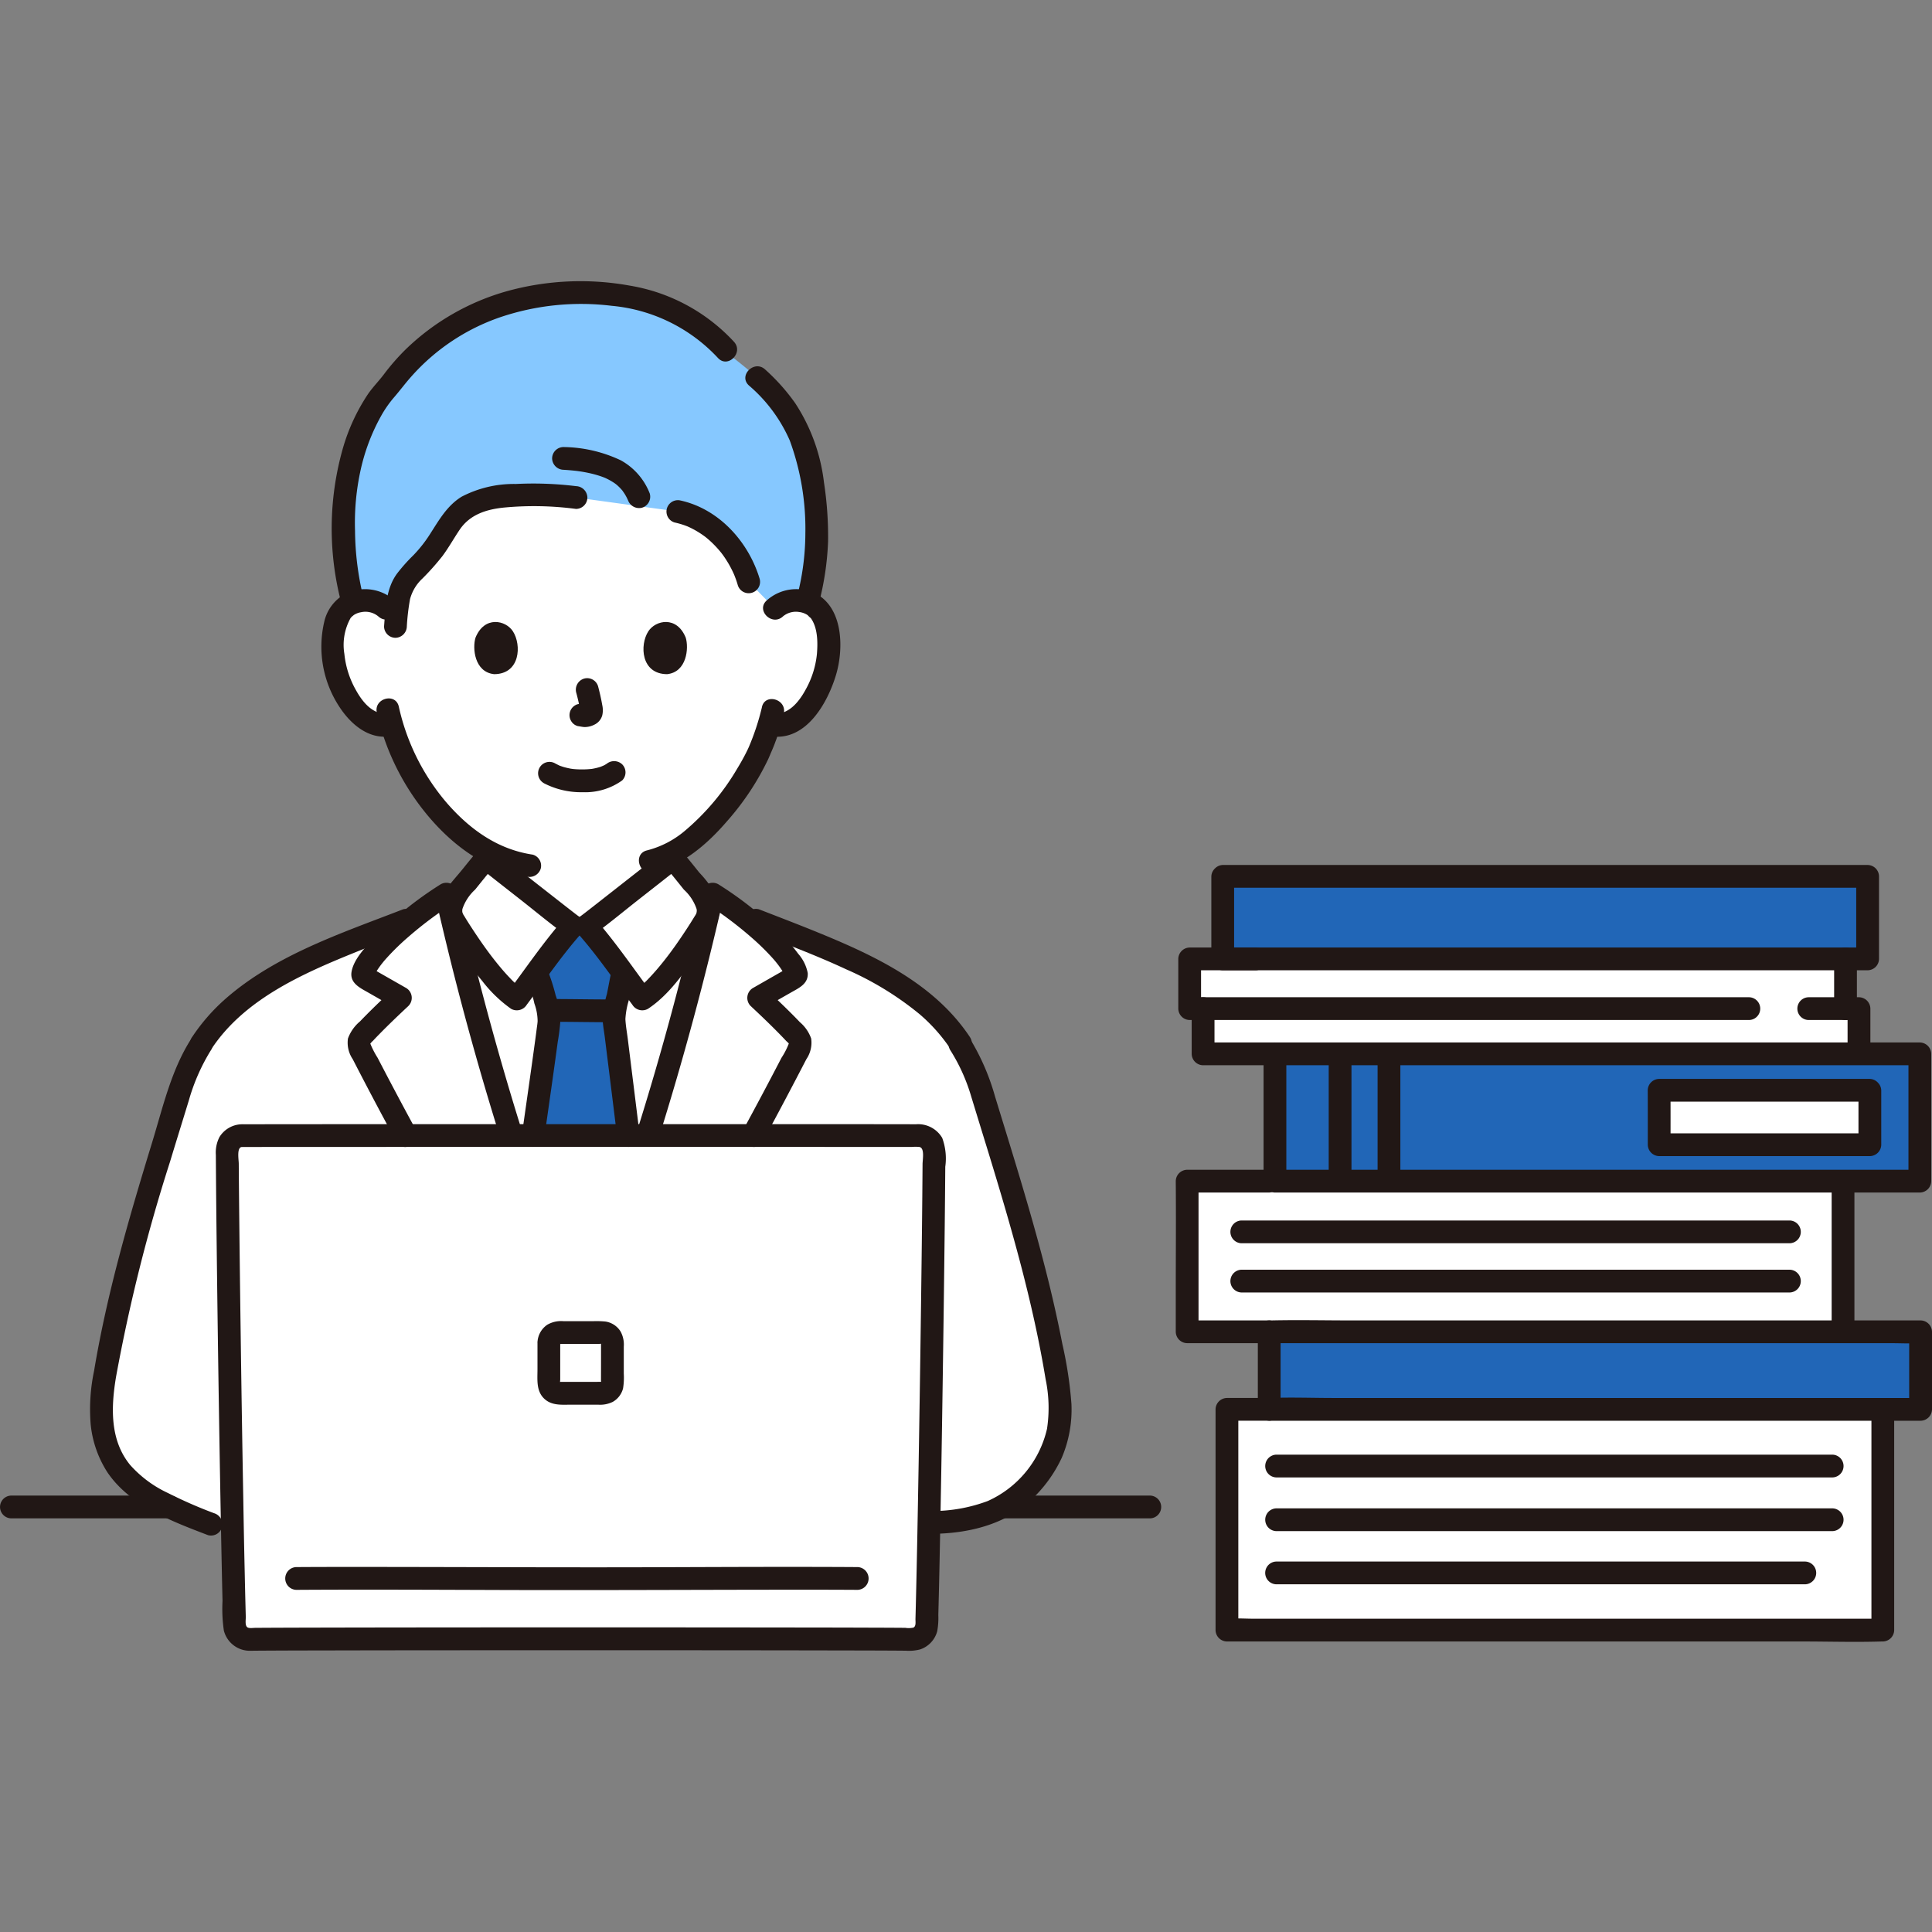 <svg xmlns="http://www.w3.org/2000/svg" xmlns:xlink="http://www.w3.org/1999/xlink" width="232" height="232" viewBox="0 0 232 232">
  <rect x="0" y="0" width="232" height="232" fill="#808080" stroke="none"/>
  <defs>
    <clipPath id="clip-path">
      <rect id="_278616264_5293184944079181_1579931528537909998_n" data-name="278616264_5293184944079181_1579931528537909998_n" width="232" height="232" transform="translate(871 3398)" fill="#efefef"/>
    </clipPath>
  </defs>
  <g id="マスクグループ_16" data-name="マスクグループ 16" transform="translate(-871 -3398)" clip-path="url(#clip-path)">
    <g id="_18183" data-name="18183" transform="translate(871 3431.771)">
      <path id="パス_6609" data-name="パス 6609" d="M93.029,39.3a3.645,3.645,0,0,1,2.634-.964A3.382,3.382,0,0,1,98.7,40.022c1.032,1.79.988,5.088.3,7.128a11.005,11.005,0,0,1-3.231,5.24,4.014,4.014,0,0,1-3.1.894l-.3-.05a23.582,23.582,0,0,1-1.065,2.892c-.781,2.121-5.073,9.519-10.52,12.487v.678c-.456.366-9.678,7.64-10.378,8.136H68.782c-.7-.5-9.925-7.77-10.378-8.136v-.865a21.84,21.84,0,0,1-6.115-5.277,27.7,27.7,0,0,1-5.257-9.919,3.943,3.943,0,0,1-3.35-.84,11.015,11.015,0,0,1-3.231-5.24c-.693-2.04-.736-5.338.3-7.128a3.382,3.382,0,0,1,3.038-1.688,3.642,3.642,0,0,1,2.634.964s-4.136-20.16,22.658-20.16C96.32,19.139,93.029,39.3,93.029,39.3Z" fill="#fff"/>
      <path id="パス_6610" data-name="パス 6610" d="M69.076,124.3c-3.2-7.909-4.029-10.519-6.535-18.213-3.1-9.534-6.007-19.941-8.323-29.847a3.4,3.4,0,0,1,.765-2.8c1.042-1.206,2.355-2.952,3.418-4.143.456.366,9.678,7.64,10.378,8.136H70.4c.7-.5,9.925-7.77,10.378-8.136,1.065,1.191,2.378,2.937,3.418,4.143a3.4,3.4,0,0,1,.765,2.8c-2.315,9.905-5.218,20.313-8.323,29.847-2.506,7.694-3.33,10.3-6.535,18.213Z" fill="#fff"/>
      <path id="パス_6611" data-name="パス 6611" d="M25.347,149.258A55.645,55.645,0,0,1,19.49,146.7a14.275,14.275,0,0,1-5.255-4.139,13.08,13.08,0,0,1-1.916-9.458c1.851-12.373,5.7-24.162,9.357-36.126a19.728,19.728,0,0,1,2.458-5.3l.12-.238c4.968-7.549,14.553-10.82,25.538-15.1,1.379-1.087,2.741-2.044,3.823-2.734,2.405,10.68,5.547,22.1,8.929,32.484,2.506,7.694,3.33,10.3,6.535,18.213h1.034c3.205-7.909,4.03-10.519,6.535-18.213,3.382-10.384,6.524-21.8,8.929-32.484.991.635,2.216,1.49,3.475,2.464,11.274,4.422,21.161,7.67,26.234,15.379l.1.2a19.77,19.77,0,0,1,2.392,5.337c3.655,11.965,7.507,23.753,9.357,36.126a13.08,13.08,0,0,1-1.916,9.458,14.358,14.358,0,0,1-4.859,4.627,19.125,19.125,0,0,1-8.418,1.855Z" fill="#fff"/>
      <path id="パス_6612" data-name="パス 6612" d="M69.724,102.354c-17.322.125-34.561.228-40.681.247a1.758,1.758,0,0,0-1.754,1.766c.035,9.944.513,44.36.88,57.01a1.762,1.762,0,0,0,1.793,1.709c5.531-.085,22.664-.032,39.763.026,17.1-.057,34.233-.111,39.762-.026a1.762,1.762,0,0,0,1.793-1.709c.365-12.65.845-47.066.881-57.01A1.759,1.759,0,0,0,110.4,102.6C104.284,102.58,87.045,102.479,69.724,102.354Z" fill="#fff"/>
      <path id="パス_6613" data-name="パス 6613" d="M152.41,135.469h73.682v26.508H147.335V135.469h5.077" fill="#fff"/>
      <path id="パス_6614" data-name="パス 6614" d="M142.554,108.066c0,.416,0,12.847,0,18.09h78.759v-18.09Z" fill="#fff"/>
      <path id="パス_6615" data-name="パス 6615" d="M153.1,92.78h-8.627V87.348h-1.612v-5.97h78.758v5.97h1.612V92.78H153.1" fill="#fff"/>
      <path id="パス_6616" data-name="パス 6616" d="M224.538,97.154v6.537h-25.3v-.1s0-5.354-.006-6.437Z" fill="#fff"/>
      <path id="パス_6617" data-name="パス 6617" d="M50.02,34.461a6.783,6.783,0,0,0-2.1,3.343c-.182,1.03-.269,1.733-.337,2.466L46.418,39.3a3.642,3.642,0,0,0-2.634-.964,4.218,4.218,0,0,0-1.389.268,35.983,35.983,0,0,1-1.132-9.221c-.194-6.869,2.392-13.8,5.631-16.966a25.85,25.85,0,0,1,5-5.2A28.644,28.644,0,0,1,69.62,1.383c6.622,0,13.346,1.632,18.239,7.659,6.632,5.117,9.715,8.986,10.2,20.339a29.83,29.83,0,0,1-1.1,9.181,4.315,4.315,0,0,0-1.289-.228,3.645,3.645,0,0,0-2.634.964l-3.12-3.2c-1.227-4.155-4.557-7.59-8.531-8.444L69.171,25.974a40.99,40.99,0,0,0-6.42-.285,17.637,17.637,0,0,0-5.292.746A6.537,6.537,0,0,0,53.9,29.328a26.59,26.59,0,0,1-2.922,4.15C50.674,33.8,50.346,34.127,50.02,34.461Z" fill="#86c8ff"/>
      <path id="パス_6618" data-name="パス 6618" d="M65.334,85.861a10.326,10.326,0,0,1,.6,2.867c.006.4-.868,6.569-1.88,13.667l5.667-.04,5.707.04c-.854-7.037-1.7-13.6-1.7-13.845a7.2,7.2,0,0,1,.248-1.619q.093-.363.167-.726c.267-1.2.316-1.819.627-3.095l.019-.062C73.3,81.041,71.5,78.662,70.4,77.428H68.779C67.692,78.651,65.913,81,64.431,83l.139.389A15.831,15.831,0,0,1,65.334,85.861Z" fill="#2166b7"/>
      <path id="パス_6619" data-name="パス 6619" d="M152.41,135.469v-9.313h78.223v9.313Z" fill="#2166b7"/>
      <path id="パス_6620" data-name="パス 6620" d="M146.828,71.465h77.443v9.911H146.828Z" fill="#2166b7"/>
      <path id="パス_6621" data-name="パス 6621" d="M153.1,92.78v15.286H230.54V92.78Zm71.442,10.912h-25.3v-.1s0-5.354-.006-6.437h25.31Z" fill="#2166b7"/>
      <path id="パス_6622" data-name="パス 6622" d="M138.122,145.823H120.358a1.368,1.368,0,0,0,0,2.734h17.766a1.368,1.368,0,0,0,0-2.734Z" fill="#211715"/>
      <path id="パス_6623" data-name="パス 6623" d="M1.32,148.557H20.47a1.368,1.368,0,0,0,0-2.734H1.32A1.368,1.368,0,0,0,1.32,148.557Z" fill="#211715"/>
      <path id="パス_6624" data-name="パス 6624" d="M49.938,101.9Q47.6,97.6,45.344,93.251a10.515,10.515,0,0,1-.895-1.749c-.01-.035-.057.167-.031.117a2.493,2.493,0,0,1,.372-.412q.372-.4.752-.784c1.139-1.167,2.322-2.289,3.51-3.405a1.379,1.379,0,0,0-.276-2.146l-2.207-1.258-.98-.559-.611-.349-.244-.14c-.163-.108-.165-.091,0,.051l.186.69c-.009.162-.013.049.057-.037a3.269,3.269,0,0,0,.2-.342c.114-.191.24-.378.369-.562a12.263,12.263,0,0,1,.886-1.094,28.844,28.844,0,0,1,2.6-2.532A45.617,45.617,0,0,1,54.3,74.783L52.29,73.96Q55.6,88.6,60.1,102.948c.525,1.674,3.165.959,2.637-.727Q58.249,87.9,54.926,73.234a1.377,1.377,0,0,0-2.008-.817,43.369,43.369,0,0,0-7.952,6.405c-1.025,1.077-2.468,2.547-2.745,4.068-.252,1.382.991,1.954,1.988,2.523q1.591.911,3.186,1.816l-.277-2.147c-1.32,1.24-2.634,2.488-3.888,3.8a4.812,4.812,0,0,0-1.447,2.058,3.522,3.522,0,0,0,.574,2.478q2.55,4.964,5.22,9.866c.839,1.548,3.2.171,2.361-1.38Z" fill="#211715"/>
      <path id="パス_6625" data-name="パス 6625" d="M79.08,102.948q4.492-14.325,7.809-28.987l-2.008.817a45.482,45.482,0,0,1,5.279,3.957,29.244,29.244,0,0,1,2.533,2.459,12.674,12.674,0,0,1,.9,1.1c.131.184.258.371.377.563.069.114.129.237.2.346.051.073.105.323.093.105l.187-.69c.114-.213.084-.087-.124.019s-.408.234-.611.349l-1.1.627-2.207,1.263a1.38,1.38,0,0,0-.277,2.147c1.156,1.082,2.305,2.176,3.415,3.308q.428.436.848.882c.1.108.31.261.369.4.039.091-.028-.094-.024-.114a9,9,0,0,1-.9,1.761Q91.59,97.6,89.249,101.9c-.838,1.547,1.521,2.929,2.361,1.38q2.659-4.907,5.223-9.866a3.506,3.506,0,0,0,.574-2.478,4.545,4.545,0,0,0-1.353-1.96c-1.282-1.343-2.628-2.62-3.982-3.894l-.276,2.147q1.595-.907,3.186-1.816c.959-.548,2.1-1.044,2.012-2.342a4.888,4.888,0,0,0-1.139-2.305,20.212,20.212,0,0,0-1.631-1.944,43.275,43.275,0,0,0-7.96-6.405,1.377,1.377,0,0,0-2.008.817q-3.3,14.646-7.809,28.987c-.527,1.683,2.111,2.4,2.637.727Z" fill="#211715"/>
      <path id="パス_6626" data-name="パス 6626" d="M73.376,86.246c-2.4,0-4.809-.051-7.213-.051a1.367,1.367,0,1,0,0,2.734c2.4,0,4.809.05,7.213.051a1.367,1.367,0,1,0,0-2.734Z" fill="#211715"/>
      <path id="パス_6627" data-name="パス 6627" d="M73.453,82.746c-.222.942-.377,1.9-.572,2.844a13.086,13.086,0,0,0-.518,2.972c.023.75.177,1.513.269,2.256.487,3.922.981,7.843,1.456,11.767a1.41,1.41,0,0,0,1.367,1.367,1.375,1.375,0,0,0,1.367-1.367c-.469-3.873-.956-7.74-1.437-11.609-.1-.782-.246-1.58-.285-2.368a9.483,9.483,0,0,1,.418-2.29c.2-.948.35-1.9.57-2.844.4-1.709-2.232-2.441-2.637-.727Z" fill="#211715"/>
      <path id="パス_6628" data-name="パス 6628" d="M63.389,84.078a20.671,20.671,0,0,1,.783,2.658,6.426,6.426,0,0,1,.387,2.1c-.014.285-.062.574-.1.858-.067.533-.128.981-.179,1.359-.506,3.725-1.043,7.446-1.572,11.168a1.413,1.413,0,0,0,.955,1.681,1.377,1.377,0,0,0,1.682-.955c.55-3.876,1.111-7.751,1.634-11.631a25.087,25.087,0,0,0,.316-2.547,9.689,9.689,0,0,0-.57-3.019,24.088,24.088,0,0,0-.98-3.054,1.377,1.377,0,0,0-1.871-.49,1.4,1.4,0,0,0-.49,1.87Z" fill="#211715"/>
      <path id="パス_6629" data-name="パス 6629" d="M65.306,60.277a9.683,9.683,0,0,0,4.664,1.082,7.623,7.623,0,0,0,4.742-1.414,1.367,1.367,0,0,0,0-1.933,1.41,1.41,0,0,0-1.933,0c.424-.33.133-.1.024-.035-.092.057-.186.114-.285.164-.128.067-.444.142-.061.042-.132.035-.26.1-.39.142a7.313,7.313,0,0,1-1.091.249c.2-.032.072-.01-.057,0-.107.011-.215.02-.322.027q-.388.025-.776.022-.347,0-.694-.025-.159-.011-.318-.026c-.048-.005-.436-.073-.106-.01a10.064,10.064,0,0,1-1.02-.228c-.143-.043-.282-.094-.423-.142-.333-.114.244.121-.057-.021q-.262-.124-.518-.259a1.367,1.367,0,1,0-1.38,2.36Z" fill="#211715"/>
      <path id="パス_6630" data-name="パス 6630" d="M69.193,49.395a21.514,21.514,0,0,1,.505,2.311l-.049-.363a1.389,1.389,0,0,1,.009.319l.048-.363a.77.77,0,0,1-.035.143l.138-.326a.557.557,0,0,1-.051.092l.214-.277a.469.469,0,0,1-.076.075l.277-.214a1.474,1.474,0,0,1-.183.1l.326-.138a1.328,1.328,0,0,1-.308.09l.363-.049a1.234,1.234,0,0,1-.29,0l.363.049c-.109-.015-.216-.042-.325-.057a1.038,1.038,0,0,0-.545-.024,1.018,1.018,0,0,0-.509.162,1.367,1.367,0,0,0-.49,1.87,1.305,1.305,0,0,0,.817.627c.264.036.521.1.791.114a2.567,2.567,0,0,0,1.186-.285,1.752,1.752,0,0,0,.959-1.15,2.809,2.809,0,0,0-.011-1.218c-.126-.744-.3-1.481-.489-2.213a1.367,1.367,0,0,0-1.681-.955,1.394,1.394,0,0,0-.955,1.681Z" fill="#211715"/>
      <path id="パス_6631" data-name="パス 6631" d="M57.1,42.8c-.386,1.253-.134,4.139,2.241,4.386,3.14-.019,3.308-3.506,2.251-5.147C60.727,40.7,58.182,40.139,57.1,42.8Z" fill="#211715"/>
      <path id="パス_6632" data-name="パス 6632" d="M82.345,42.8c.386,1.253.134,4.139-2.241,4.386-3.14-.019-3.308-3.506-2.251-5.147C78.719,40.7,81.264,40.139,82.345,42.8Z" fill="#211715"/>
      <path id="パス_6633" data-name="パス 6633" d="M47.384,38.334a5.324,5.324,0,0,0-5.81-.854,5.083,5.083,0,0,0-2.642,3.434,13.135,13.135,0,0,0,1.9,10.31c1.319,1.977,3.408,3.769,5.947,3.432a1.413,1.413,0,0,0,1.367-1.367c0-.664-.63-1.464-1.367-1.367-1.9.251-3.184-1.282-4.025-2.8a11.022,11.022,0,0,1-1.4-4.364,6.624,6.624,0,0,1,.764-4.344c.057-.075.044-.061-.031.044q.085-.1.178-.19c.027-.024.3-.243.174-.153a2.257,2.257,0,0,1,.919-.37,2.433,2.433,0,0,1,2.092.52c1.306,1.172,3.247-.755,1.933-1.933Z" fill="#211715"/>
      <path id="パス_6634" data-name="パス 6634" d="M94,40.265a2.428,2.428,0,0,1,1.989-.541,2.318,2.318,0,0,1,1.022.391c-.083-.057.472.49.288.253.911,1.176.911,2.982.8,4.39a11,11,0,0,1-1.35,4.272c-.838,1.548-2.141,3.145-4.074,2.89A1.374,1.374,0,0,0,91.3,53.287a1.4,1.4,0,0,0,1.367,1.367c4.161.551,6.721-4.029,7.727-7.393.891-2.979.881-7.58-2.008-9.5a5.3,5.3,0,0,0-6.323.578c-1.31,1.177.627,3.105,1.933,1.933Z" fill="#211715"/>
      <path id="パス_6635" data-name="パス 6635" d="M91.492,51.16a29.214,29.214,0,0,1-1.58,4.794c-.077.194.133-.277,0,0-.047.1-.089.195-.134.291-.114.241-.236.479-.36.715-.285.545-.594,1.078-.911,1.6a28.89,28.89,0,0,1-6.217,7.393A11.374,11.374,0,0,1,77.7,68.345c-1.713.4-.988,3.035.727,2.636,3.565-.828,6.538-3.418,8.868-6.127a32.024,32.024,0,0,0,4.96-7.478c.088-.2.171-.394.254-.592.023-.057.141-.342.062-.156s.007-.009.021-.04c.079-.174.151-.351.224-.527.1-.241.2-.482.285-.726a23.275,23.275,0,0,0,1.025-3.45c.354-1.717-2.278-2.449-2.637-.727Z" fill="#211715"/>
      <path id="パス_6636" data-name="パス 6636" d="M45.251,51.8a29.448,29.448,0,0,0,6.391,12.687c3.029,3.516,6.933,6.31,11.608,7.006a1.411,1.411,0,0,0,1.681-.955,1.377,1.377,0,0,0-.955-1.681c-4.267-.635-7.633-3.092-10.4-6.3a26.568,26.568,0,0,1-5.687-11.48c-.39-1.715-3.026-.989-2.637.727Z" fill="#211715"/>
      <path id="パス_6637" data-name="パス 6637" d="M88.145,7.279A21.935,21.935,0,0,0,75.609.524a33.162,33.162,0,0,0-14.639.645A28.579,28.579,0,0,0,48.7,8.2a26.757,26.757,0,0,0-2.577,2.949c-.61.813-1.329,1.533-1.915,2.375a23.4,23.4,0,0,0-3.029,6.52,35.193,35.193,0,0,0-.2,18.569,1.368,1.368,0,0,0,2.636-.727,34.715,34.715,0,0,1-.981-7.908,29.484,29.484,0,0,1,.678-7.34,23.809,23.809,0,0,1,2.405-6.378,13.625,13.625,0,0,1,1.545-2.25c.714-.82,1.356-1.692,2.077-2.506A25.2,25.2,0,0,1,60.079,4.318,30.334,30.334,0,0,1,73.452,2.951a19.892,19.892,0,0,1,12.759,6.26c1.185,1.3,3.115-.633,1.933-1.933Z" fill="#211715"/>
      <path id="パス_6638" data-name="パス 6638" d="M98.348,38.614a34.432,34.432,0,0,0,1.091-7.375,42.993,42.993,0,0,0-.492-7.063,22.051,22.051,0,0,0-3.46-9.537,24.068,24.068,0,0,0-3.62-4.053c-1.3-1.181-3.239.747-1.933,1.933a18.353,18.353,0,0,1,4.905,6.607A30.8,30.8,0,0,1,96.71,30.26a30.306,30.306,0,0,1-1,7.626c-.418,1.709,2.218,2.438,2.636.727Z" fill="#211715"/>
      <path id="パス_6639" data-name="パス 6639" d="M69.171,24.607a42.094,42.094,0,0,0-7.228-.261,13.576,13.576,0,0,0-6.5,1.523c-1.759,1.077-2.714,2.8-3.8,4.487a15.906,15.906,0,0,1-1.994,2.538,20.937,20.937,0,0,0-1.977,2.221c-1.327,1.811-1.38,4.176-1.553,6.336a1.378,1.378,0,0,0,1.367,1.367,1.394,1.394,0,0,0,1.367-1.367,26.9,26.9,0,0,1,.387-3.282,5.183,5.183,0,0,1,1.5-2.481,30.22,30.22,0,0,0,2.4-2.7c.747-1.009,1.355-2.108,2.055-3.145,1.247-1.853,3.263-2.466,5.406-2.672a38.371,38.371,0,0,1,8.567.171,1.374,1.374,0,0,0,1.367-1.367,1.4,1.4,0,0,0-1.367-1.367Z" fill="#211715"/>
      <path id="パス_6640" data-name="パス 6640" d="M81.014,28.971a10.032,10.032,0,0,1,1.43.427c.057.021.111.043.167.066q-.186-.08-.051-.021c.109.051.219.1.327.151q.325.156.639.335.342.194.668.413c.1.067.2.137.3.207.047.034.332.247.114.078a11.271,11.271,0,0,1,1.1.977,12.626,12.626,0,0,1,.987,1.114c-.171-.215.077.107.088.122q.111.152.216.307.212.312.407.635a13.058,13.058,0,0,1,.7,1.341c.035.077.069.154.1.232-.047-.114-.053-.124-.016-.034.046.118.092.236.136.355.1.259.181.521.26.785a1.367,1.367,0,0,0,2.636-.727c-1.333-4.429-4.862-8.373-9.486-9.4a1.368,1.368,0,0,0-.727,2.637Z" fill="#211715"/>
      <path id="パス_6641" data-name="パス 6641" d="M78.036,25.518a7.751,7.751,0,0,0-3.475-4.006,16.532,16.532,0,0,0-6.892-1.6A1.375,1.375,0,0,0,66.3,21.275a1.4,1.4,0,0,0,1.367,1.367c.605.038,1.211.089,1.812.167-.243-.031.141.022.188.028q.2.031.4.066.377.067.75.149a12.7,12.7,0,0,1,1.34.374q.152.052.3.109c.137.052.271.109.057.017.2.085.391.176.58.276q.249.132.488.281.114.072.228.15c.036.025.3.211.114.076s.066.057.1.084q.1.084.194.171.186.171.358.361c.057.062.11.127.165.19.2.228-.073-.12-.007-.014.088.142.193.273.281.416s.171.291.249.441c.048.093.3.658.132.261a1.412,1.412,0,0,0,1.682.955,1.376,1.376,0,0,0,.954-1.681Z" fill="#211715"/>
      <path id="パス_6642" data-name="パス 6642" d="M57.436,68.325c-.647.73-1.253,1.49-1.867,2.25-.636.792-1.355,1.552-1.937,2.386a4.224,4.224,0,0,0-.347,4.479,51.071,51.071,0,0,0,4.634,6.6,16.029,16.029,0,0,0,3.461,3.335,1.4,1.4,0,0,0,1.871-.49c2.131-2.848,4.137-5.822,6.493-8.491a1.394,1.394,0,0,0-.276-2.147c-.08-.057-.159-.117-.238-.177-.1-.072-.559-.431-.21-.16q-.613-.475-1.224-.952Q66.1,73.631,64.4,72.3c-1.681-1.321-3.373-2.631-5.037-3.973a1.408,1.408,0,0,0-1.933,0,1.377,1.377,0,0,0,0,1.933c1.7,1.373,3.435,2.714,5.155,4.066,1.823,1.433,3.614,2.933,5.5,4.284l-.277-2.147C65.3,79.3,63.16,82.472,60.89,85.5l1.871-.49a9.357,9.357,0,0,1-1.551-1.367c-.6-.621-1.156-1.281-1.693-1.955-1.012-1.268-1.94-2.607-2.826-3.964-.316-.482-.627-.968-.922-1.463A4.059,4.059,0,0,1,55.5,75.8c-.063-.147.021-.007.027.044a1.612,1.612,0,0,1,0-.456,5.524,5.524,0,0,1,1.529-2.335c.759-.94,1.505-1.892,2.307-2.8C60.532,68.944,58.606,67,57.436,68.325Z" fill="#211715"/>
      <path id="パス_6643" data-name="パス 6643" d="M79.817,70.258c.8.905,1.548,1.857,2.306,2.8a5.529,5.529,0,0,1,1.529,2.335,1.709,1.709,0,0,1,.01.448c0-.007.091-.2.022-.036a4.058,4.058,0,0,1-.269.461c-.3.494-.607.981-.922,1.463-.887,1.357-1.815,2.7-2.826,3.964-.537.674-1.1,1.334-1.693,1.955a9.358,9.358,0,0,1-1.551,1.367l1.871.49c-2.271-3.033-4.411-6.2-6.921-9.044L71.1,78.605c1.885-1.351,3.677-2.851,5.5-4.284,1.72-1.352,3.452-2.693,5.155-4.066a1.376,1.376,0,0,0,0-1.933,1.4,1.4,0,0,0-1.933,0c-1.664,1.342-3.356,2.652-5.037,3.973q-1.7,1.332-3.393,2.66-.611.478-1.224.952c.349-.271-.114.088-.21.16-.079.057-.157.12-.238.177a1.394,1.394,0,0,0-.277,2.147c2.357,2.669,4.363,5.644,6.493,8.491a1.394,1.394,0,0,0,1.871.49c2.49-1.635,4.334-4.315,6.008-6.721.676-.971,1.332-1.959,1.943-2.973a4.175,4.175,0,0,0,.138-4.126,13.517,13.517,0,0,0-1.908-2.524c-.734-.911-1.458-1.831-2.233-2.707C80.581,67,78.653,68.944,79.817,70.258Z" fill="#211715"/>
      <path id="パス_6644" data-name="パス 6644" d="M29.042,101.234a3.227,3.227,0,0,0-2.7,1.554,4.1,4.1,0,0,0-.421,2.138q.007,1.421.019,2.842.031,3.862.077,7.726.114,9.933.271,19.864.15,9.616.345,19.232.041,1.94.088,3.881a18.119,18.119,0,0,0,.159,3.554,3.22,3.22,0,0,0,3.313,2.429c.357,0,.713-.007,1.07-.009,2.945-.02,5.891-.023,8.837-.029q7.04-.015,14.081-.018,8.269-.006,16.539-.005,8.226,0,16.451.007,6.791.005,13.585.019c2.67.006,5.341.007,8.011.031a5.365,5.365,0,0,0,1.72-.152,3.159,3.159,0,0,0,2.056-2.18,8.815,8.815,0,0,0,.133-1.946q.1-3.786.174-7.572.2-9.9.342-19.794.146-9.7.255-19.4.038-3.538.065-7.077a7.156,7.156,0,0,0-.371-3.462A3.354,3.354,0,0,0,110,101.233q-3.759-.009-7.519-.008l-13.278,0H55.952q-7.325,0-14.65,0-4.973,0-9.946.007-1.157,0-2.315,0a1.368,1.368,0,0,0,0,2.734q3.229-.011,6.459-.008l12.3-.005H80.072q7.531,0,15.063,0,5.534,0,11.068.006,1.634,0,3.268,0a5.262,5.262,0,0,1,.933,0c.66.128.382,1.516.379,2.055-.034,5.234-.1,10.468-.167,15.7q-.131,10.044-.3,20.089c-.1,5.741-.2,11.482-.342,17.222q-.02.794-.042,1.587c-.009.342.1.9-.252,1.066a2.734,2.734,0,0,1-.968.025q-1.549-.013-3.1-.017-5.42-.021-10.84-.024-7.462-.01-14.924-.013-8.24,0-16.48,0-7.753,0-15.509.01-6.005.007-12.01.022-1.951.006-3.9.015l-1.288.009c-.275,0-.778.087-.976-.081-.285-.24-.163-.891-.171-1.235q-.021-.805-.042-1.612-.046-1.84-.085-3.68-.1-4.392-.171-8.785-.182-10.038-.317-20.076-.12-8.664-.205-17.327-.013-1.473-.023-2.947c0-.463-.273-1.967.379-2C30.791,103.868,30.8,101.133,29.042,101.234Z" fill="#211715"/>
      <path id="パス_6645" data-name="パス 6645" d="M35.57,157.143c8.355-.052,16.71-.008,25.065.018,10.121.031,20.242-.015,30.363-.031,4-.006,7.993-.012,11.99.013a1.368,1.368,0,0,0,0-2.734c-8.166-.051-16.333-.007-24.5.018-10.223.032-20.445-.017-30.668-.031-4.084-.006-8.168-.013-12.252.013a1.368,1.368,0,0,0,0,2.734Z" fill="#211715"/>
      <path id="パス_6646" data-name="パス 6646" d="M64.542,127.478q0,1.6,0,3.21c0,1.207-.163,2.533.774,3.464.911.9,2.158.755,3.328.754h3.162a3.468,3.468,0,0,0,1.773-.334,2.6,2.6,0,0,0,1.242-1.631,8.274,8.274,0,0,0,.085-1.762v-3.236a3.278,3.278,0,0,0-.392-1.835,2.58,2.58,0,0,0-1.815-1.185,11.14,11.14,0,0,0-1.486-.042H67.686a3.332,3.332,0,0,0-1.954.418,2.685,2.685,0,0,0-1.19,2.177,1.377,1.377,0,0,0,1.367,1.367,1.4,1.4,0,0,0,1.367-1.367c.015-.348-.081.276.021-.044l-.057.143q.121-.19-.039.035c.09-.057.152-.072-.05.021.285-.13-.278,0,.04-.025-.387.036.141.01.236.01h4.487a1.666,1.666,0,0,1,.5,0l-.159-.014c.145.047.13.038-.046-.026.28.114-.195-.114.035.03l-.091-.121q.109.2,0-.057c.1.31.028-.293.021.044,0,.174,0,.348,0,.522v1.3q0,1.347-.006,2.694a1.271,1.271,0,0,1,0,.323l.03-.154a1.314,1.314,0,0,1-.053.2c.057-.057.039-.264,0-.057l.09-.121q-.163.153.049-.023c-.313.082.217-.035.007.009s.342.013,0,0c-.2-.005-.4,0-.6,0q-1.291,0-2.582,0H67.336a.916.916,0,0,1-.3,0c.174.027.211.027.111,0s-.066-.017.093.042c-.308-.13.235.155-.037-.028q.16.228.038.036l.054.144-.03-.1c-.033-.152-.03-.134.007.054-.041-.037,0-.373,0-.435q0-.723,0-1.448v-2.962a1.367,1.367,0,1,0-2.734,0Z" fill="#211715"/>
      <path id="パス_6647" data-name="パス 6647" d="M25.432,92.13c3.9-5.861,10.759-8.922,17.06-11.474,2.2-.893,4.424-1.742,6.64-2.6a1.406,1.406,0,0,0,.955-1.681,1.377,1.377,0,0,0-1.681-.955c-7.348,2.848-15.31,5.468-21.332,10.753a23.141,23.141,0,0,0-4,4.582c-.977,1.469,1.39,2.839,2.36,1.38Z" fill="#211715"/>
      <path id="パス_6648" data-name="パス 6648" d="M116.462,90.751c-4.272-6.423-11.452-9.781-18.369-12.6-2.309-.942-4.639-1.831-6.963-2.734a1.377,1.377,0,0,0-1.681.955A1.4,1.4,0,0,0,90.4,78.05c3.759,1.458,7.544,2.867,11.2,4.572a37.37,37.37,0,0,1,8.854,5.415,20.529,20.529,0,0,1,3.645,4.092c.968,1.458,3.339.091,2.36-1.38Z" fill="#211715"/>
      <path id="パス_6649" data-name="パス 6649" d="M114.135,92.368a21.926,21.926,0,0,1,2.481,5.5q1.02,3.334,2.047,6.664c1.381,4.515,2.731,9.041,3.925,13.61,1.184,4.523,2.214,9.089,2.971,13.7a16.8,16.8,0,0,1,.171,5.956,12.592,12.592,0,0,1-7.125,8.681,19.018,19.018,0,0,1-6.664,1.2,1.368,1.368,0,0,0,0,2.734c4.193-.027,8.707-1.057,11.823-4.023a16.3,16.3,0,0,0,3.741-5.119,14.8,14.8,0,0,0,1.157-6.45,48.455,48.455,0,0,0-1.09-7.195c-.474-2.449-1.017-4.887-1.61-7.31-1.177-4.8-2.554-9.557-3.987-14.29-.817-2.7-1.652-5.4-2.481-8.1a27.631,27.631,0,0,0-3-6.936c-.943-1.481-3.311-.109-2.36,1.38Z" fill="#211715"/>
      <path id="パス_6650" data-name="パス 6650" d="M22.952,90.988c-2.4,3.759-3.391,8.2-4.683,12.424-1.382,4.515-2.738,9.04-3.942,13.607s-2.254,9.171-3.03,13.829a22.4,22.4,0,0,0-.41,6.4,12.987,12.987,0,0,0,2.034,5.816c2.729,3.992,7.724,5.851,12.061,7.511a1.377,1.377,0,0,0,1.681-.955,1.4,1.4,0,0,0-.955-1.681,54.856,54.856,0,0,1-5.531-2.42,13.964,13.964,0,0,1-4.549-3.373c-2.462-3-2.293-6.976-1.695-10.573a204.461,204.461,0,0,1,6.493-25.869c.74-2.441,1.5-4.878,2.245-7.317a23.8,23.8,0,0,1,2.641-6.02c.948-1.488-1.417-2.861-2.361-1.38Z" fill="#211715"/>
      <path id="パス_6651" data-name="パス 6651" d="M153.777,135.469v-9.313l-1.367,1.367h74.77c1.077,0,2.174.061,3.247,0,.067,0,.134,0,.2,0l-1.367-1.367v9.313l1.367-1.367h-70.44c-2.55,0-5.12-.1-7.668,0h-.11a1.368,1.368,0,0,0,0,2.734h78.223A1.387,1.387,0,0,0,232,135.469v-9.313a1.387,1.387,0,0,0-1.367-1.367H162.388c-3.253,0-6.516-.075-9.768,0h-.209a1.386,1.386,0,0,0-1.367,1.367v9.313A1.368,1.368,0,0,0,153.777,135.469Z" fill="#211715"/>
      <path id="パス_6652" data-name="パス 6652" d="M219.95,108.782v16.3a1.368,1.368,0,0,0,2.734,0v-16.3A1.368,1.368,0,0,0,219.95,108.782Z" fill="#211715"/>
      <path id="パス_6653" data-name="パス 6653" d="M149.066,115.522h65.863a1.368,1.368,0,0,0,0-2.734H149.066A1.368,1.368,0,0,0,149.066,115.522Z" fill="#211715"/>
      <path id="パス_6654" data-name="パス 6654" d="M149.066,121.433h65.863a1.368,1.368,0,0,0,0-2.734H149.066A1.368,1.368,0,0,0,149.066,121.433Z" fill="#211715"/>
      <path id="パス_6655" data-name="パス 6655" d="M152.41,124.788h-9.854l1.367,1.367v-18.09l-1.367,1.367h9.854a1.368,1.368,0,0,0,0-2.734h-9.854a1.385,1.385,0,0,0-1.367,1.367c.04,4.586,0,9.171,0,13.759v4.329a1.387,1.387,0,0,0,1.367,1.367h9.854a1.368,1.368,0,0,0,0-2.734Z" fill="#211715"/>
      <path id="パス_6656" data-name="パス 6656" d="M224.726,136.363v25.612l1.367-1.367H150.549c-1.015,0-2.067-.079-3.08,0-.044,0-.09,0-.135,0l1.367,1.367V135.468l-1.367,1.367h5.077a1.368,1.368,0,0,0,0-2.734h-5.077a1.387,1.387,0,0,0-1.367,1.367q0,13.254,0,26.508a1.387,1.387,0,0,0,1.367,1.367h69.058c3.182,0,6.384.1,9.565,0h.135a1.387,1.387,0,0,0,1.367-1.367V136.363A1.368,1.368,0,0,0,224.726,136.363Z" fill="#211715"/>
      <path id="パス_6657" data-name="パス 6657" d="M153.245,150.091h66.818a1.368,1.368,0,0,0,0-2.734H153.248a1.368,1.368,0,0,0,0,2.734Z" fill="#211715"/>
      <path id="パス_6658" data-name="パス 6658" d="M153.245,143.642h66.818a1.368,1.368,0,0,0,0-2.734H153.248a1.368,1.368,0,0,0,0,2.734Z" fill="#211715"/>
      <path id="パス_6659" data-name="パス 6659" d="M153.245,156.477h63.534a1.368,1.368,0,0,0,0-2.734H153.245A1.368,1.368,0,0,0,153.245,156.477Z" fill="#211715"/>
      <path id="パス_6660" data-name="パス 6660" d="M224.6,92.065V87.348a1.387,1.387,0,0,0-1.367-1.367H217.2a1.367,1.367,0,1,0,0,2.734h6.03l-1.367-1.367v4.717a1.367,1.367,0,0,0,2.734,0Z" fill="#211715"/>
      <path id="パス_6661" data-name="パス 6661" d="M220.248,81.378v5.97a1.367,1.367,0,0,0,2.734,0v-5.97a1.367,1.367,0,1,0-2.734,0Z" fill="#211715"/>
      <path id="パス_6662" data-name="パス 6662" d="M143.1,87.348V92.78a1.387,1.387,0,0,0,1.367,1.367H153.1a1.367,1.367,0,0,0,0-2.734h-8.627l1.367,1.367V87.348a1.367,1.367,0,0,0-2.734,0Z" fill="#211715"/>
      <path id="パス_6663" data-name="パス 6663" d="M150.8,80.011h-7.941a1.387,1.387,0,0,0-1.367,1.367v5.97a1.387,1.387,0,0,0,1.367,1.367h67.2a1.368,1.368,0,0,0,0-2.734h-67.2l1.367,1.367v-5.97l-1.367,1.367H150.8A1.368,1.368,0,0,0,150.8,80.011Z" fill="#211715"/>
      <path id="パス_6664" data-name="パス 6664" d="M146.828,72.832h77.443L222.9,71.465v9.911l1.367-1.367H146.828l1.367,1.367V71.465a1.368,1.368,0,0,0-2.734,0v9.911a1.387,1.387,0,0,0,1.367,1.367h77.443a1.387,1.387,0,0,0,1.367-1.367V71.465a1.387,1.387,0,0,0-1.367-1.367H146.828A1.368,1.368,0,0,0,146.828,72.832Z" fill="#211715"/>
      <path id="パス_6665" data-name="パス 6665" d="M153.1,94.147H230.54l-1.367-1.367v15.286l1.367-1.367H153.1l1.367,1.367V92.78a1.368,1.368,0,0,0-2.734,0v15.286a1.387,1.387,0,0,0,1.367,1.367H230.54a1.387,1.387,0,0,0,1.367-1.367V92.78a1.387,1.387,0,0,0-1.367-1.367H153.1A1.368,1.368,0,0,0,153.1,94.147Z" fill="#211715"/>
      <path id="パス_6666" data-name="パス 6666" d="M165.425,92.78v15.286a1.368,1.368,0,0,0,2.734,0v-.585a1.368,1.368,0,0,0-2.734,0v.585a1.368,1.368,0,0,0,2.734,0V92.78A1.368,1.368,0,0,0,165.425,92.78Z" fill="#211715"/>
      <path id="パス_6667" data-name="パス 6667" d="M159.555,92.91v15.026a1.368,1.368,0,0,0,2.734,0V92.91A1.368,1.368,0,0,0,159.555,92.91Z" fill="#211715"/>
      <path id="パス_6668" data-name="パス 6668" d="M223.171,97.154v6.537l1.367-1.367h-25.3l1.367,1.367c0-2.179.005-4.359-.006-6.537l-1.367,1.367h25.31a1.368,1.368,0,0,0,0-2.734h-25.31a1.386,1.386,0,0,0-1.367,1.367c.011,2.179.006,4.358.006,6.537a1.387,1.387,0,0,0,1.367,1.367h25.3a1.387,1.387,0,0,0,1.367-1.367V97.154A1.368,1.368,0,0,0,223.171,97.154Z" fill="#211715"/>
    </g>
  </g>
</svg>
